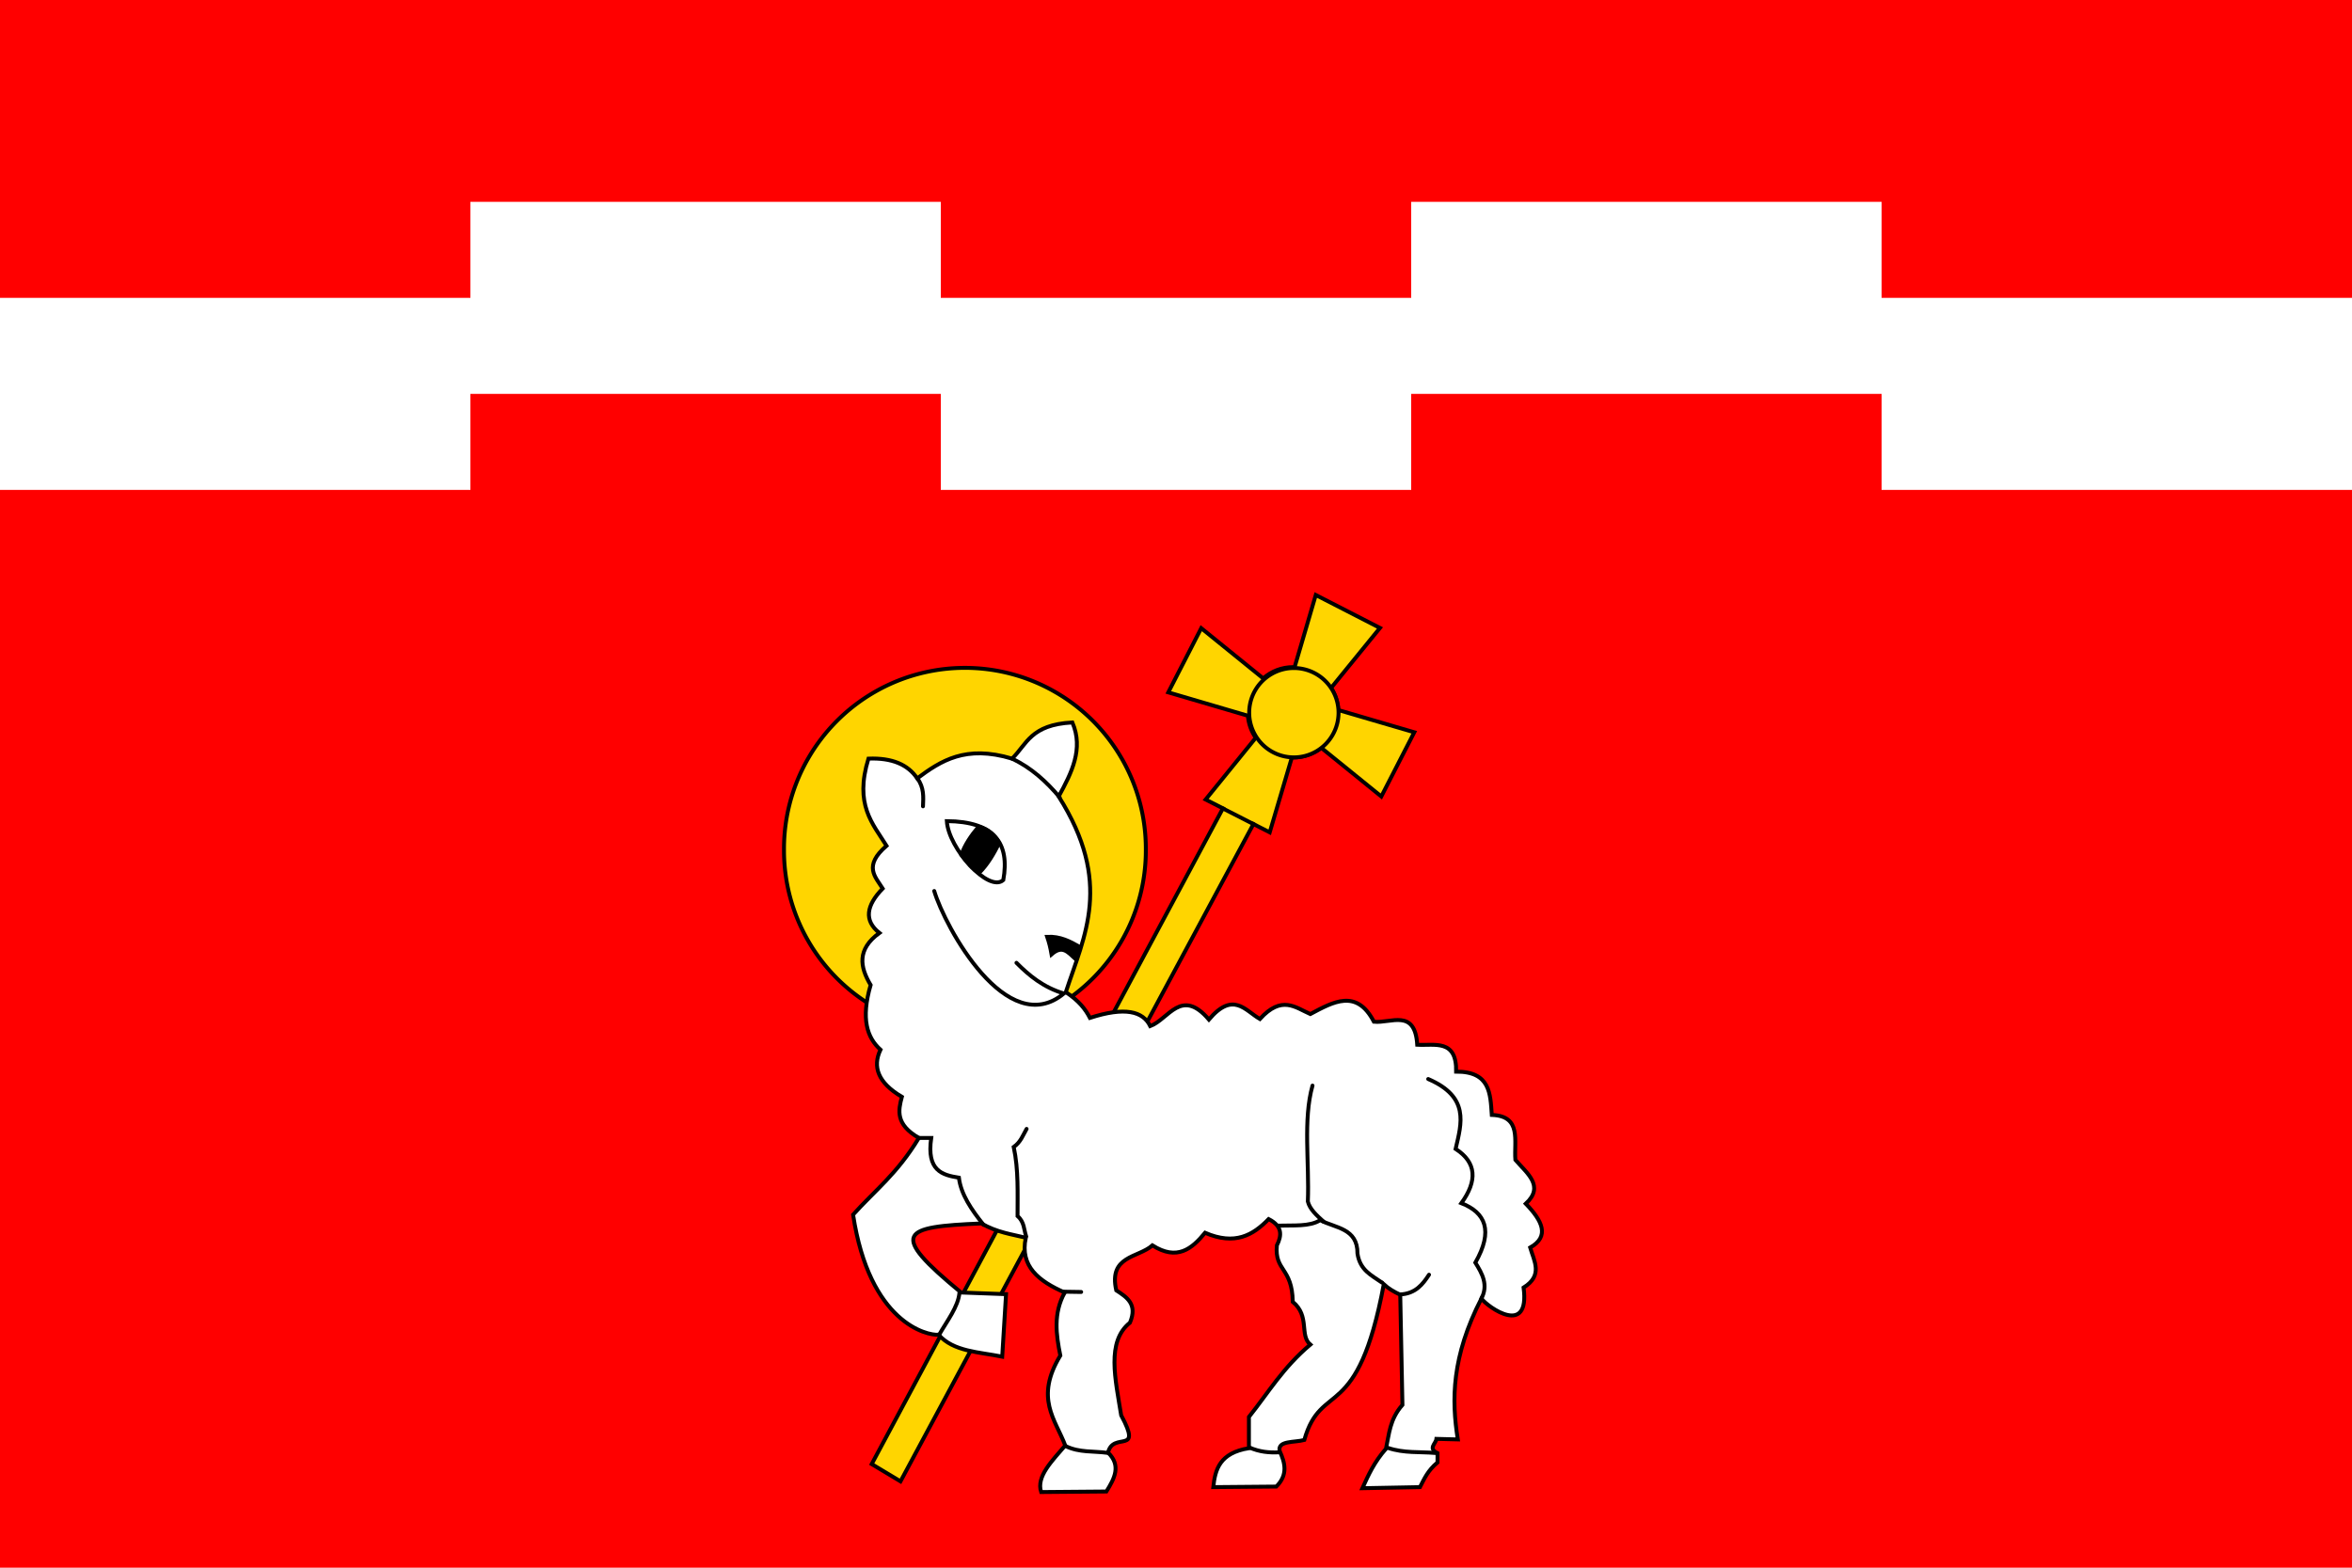 <?xml version="1.0" encoding="UTF-8" standalone="no"?>
<!-- Created with Inkscape (http://www.inkscape.org/) -->
<svg
   xmlns:dc="http://purl.org/dc/elements/1.1/"
   xmlns:cc="http://creativecommons.org/ns#"
   xmlns:rdf="http://www.w3.org/1999/02/22-rdf-syntax-ns#"
   xmlns:svg="http://www.w3.org/2000/svg"
   xmlns="http://www.w3.org/2000/svg"
   xmlns:sodipodi="http://sodipodi.sourceforge.net/DTD/sodipodi-0.dtd"
   xmlns:inkscape="http://www.inkscape.org/namespaces/inkscape"
   width="600"
   height="400"
   id="svg2"
   inkscape:label="Pozadí"
   sodipodi:version="0.32"
   inkscape:version="0.46"
   version="1.0"
   sodipodi:docname="Markvartice TR flag.svg"
   inkscape:output_extension="org.inkscape.output.svg.inkscape">
  <defs
     id="defs2396">
    <inkscape:perspective
       sodipodi:type="inkscape:persp3d"
       inkscape:vp_x="0 : 526.18109 : 1"
       inkscape:vp_y="0 : 1000 : 0"
       inkscape:vp_z="744.09448 : 526.18109 : 1"
       inkscape:persp3d-origin="372.04724 : 350.78739 : 1"
       id="perspective2402" />
    <inkscape:perspective
       id="perspective2411"
       inkscape:persp3d-origin="372.04724 : 350.78739 : 1"
       inkscape:vp_z="744.09448 : 526.18109 : 1"
       inkscape:vp_y="0 : 1000 : 0"
       inkscape:vp_x="0 : 526.18109 : 1"
       sodipodi:type="inkscape:persp3d" />
  </defs>
  <sodipodi:namedview
     id="base"
     pagecolor="#ffffff"
     bordercolor="#666666"
     borderopacity="1.0"
     inkscape:pageopacity="0.0"
     inkscape:pageshadow="2"
     inkscape:zoom="1.7875"
     inkscape:cx="186.46242"
     inkscape:cy="247.27813"
     inkscape:document-units="px"
     inkscape:current-layer="layer1"
     showgrid="false"
     inkscape:window-width="1400"
     inkscape:window-height="928"
     inkscape:window-x="-4"
     inkscape:window-y="-4" />
  <g
     inkscape:label="Vrstva 1"
     inkscape:groupmode="layer"
     id="layer1"
     transform="translate(54.286,-412.362)">
    <rect
       style="opacity:1;fill:#ff0000;fill-opacity:1;fill-rule:evenodd;stroke:none;stroke-width:1;stroke-linecap:round;stroke-linejoin:round;marker:none;marker-start:none;marker-mid:none;marker-end:none;stroke-miterlimit:4;stroke-dasharray:none;stroke-dashoffset:0;stroke-opacity:1;visibility:visible;display:inline;overflow:visible;enable-background:accumulate"
       id="red_part"
       width="600"
       height="400"
       x="-54.286"
       y="412.362" />
    <path
       sodipodi:type="arc"
       style="opacity:1;fill:#ffd500;fill-opacity:1;fill-rule:evenodd;stroke:#000000;stroke-width:0.961;stroke-linecap:round;stroke-linejoin:round;marker:none;marker-start:none;marker-mid:none;marker-end:none;stroke-miterlimit:4;stroke-dasharray:none;stroke-dashoffset:0;stroke-opacity:1;visibility:visible;display:inline;overflow:visible;enable-background:accumulate"
       id="halo"
       sodipodi:cx="215.52448"
       sodipodi:cy="209.93007"
       sodipodi:rx="44.335663"
       sodipodi:ry="44.335663"
       d="M 259.86,209.93 A 44.336,44.336 0 1 1 171.189,209.93 A 44.336,44.336 0 1 1 259.86,209.93 z"
       transform="matrix(1.041,0,0,1.041,-32.495,410.606)" />
    <g
       id="cross">
      <path
         id="path3243"
         d="M 281.371,564.175 L 275.964,582.612 C 275.839,582.608 275.715,582.581 275.589,582.581 C 272.67,582.581 269.997,583.666 267.964,585.456 L 252.152,572.643 L 243.746,589.018 L 264.058,594.987 C 264.213,597.064 264.943,598.988 266.058,600.612 L 253.277,616.362 L 257.683,618.612 L 168.089,785.925 L 175.433,790.331 L 265.464,622.612 L 269.621,624.737 L 275.277,605.612 C 275.382,605.615 275.484,605.643 275.589,605.643 C 278.296,605.643 280.778,604.704 282.746,603.143 L 298.089,615.581 L 306.496,599.206 L 287.089,593.518 C 286.981,591.453 286.332,589.533 285.277,587.893 L 297.746,572.581 L 281.371,564.175 z"
         style="fill:#ffd500;fill-opacity:1;fill-rule:evenodd;stroke:#000000;stroke-width:1px;stroke-linecap:butt;stroke-linejoin:miter;stroke-opacity:1" />
      <path
         transform="matrix(1.038,0,0,1.038,-69.226,404.395)"
         d="M 343.357,182.867 A 10.979,10.979 0 1 1 321.399,182.867 A 10.979,10.979 0 1 1 343.357,182.867 z"
         sodipodi:ry="10.979021"
         sodipodi:rx="10.979021"
         sodipodi:cy="182.86713"
         sodipodi:cx="332.37762"
         id="path3261"
         style="fill:#ffd500;fill-opacity:1;fill-rule:evenodd;stroke:#000000;stroke-width:0.963;stroke-linecap:round;stroke-linejoin:round;marker:none;marker-start:none;marker-mid:none;marker-end:none;stroke-miterlimit:4;stroke-dasharray:none;stroke-dashoffset:0;stroke-opacity:1;visibility:visible;display:inline;overflow:visible;enable-background:accumulate"
         sodipodi:type="arc" />
      <path
         sodipodi:nodetypes="cc"
         id="path3268"
         d="M 257.707,618.656 L 265.574,622.677"
         style="fill:none;fill-rule:evenodd;stroke:#000000;stroke-width:1px;stroke-linecap:round;stroke-linejoin:miter;stroke-opacity:1" />
    </g>
    <g
       id="lamb">
      <path
         sodipodi:nodetypes="cccccccccccccccccccccccccccccccccccccccccccccccccccccccccccccccccc"
         id="path2417"
         d="M 307.952,791.803 C 309.04,789.705 309.908,787.607 312.428,785.509 L 312.428,783.131 C 309.896,781.919 312.032,780.707 312.148,779.495 L 317.602,779.635 C 315.996,769.531 315.993,758.594 323.616,743.691 C 325.382,745.993 336.046,753.488 334.386,740.894 C 339.408,737.753 337.075,734.179 336.064,730.684 C 341.126,727.824 339.148,723.837 334.945,719.495 C 339.806,714.982 335.251,711.753 332.288,708.306 C 331.899,703.483 333.993,697.123 326.274,696.838 C 325.898,691.424 325.894,685.767 317.183,685.789 C 317.325,677.397 311.702,679.204 307.253,678.936 C 306.688,669.608 300.524,673.512 296.204,673.061 C 291.776,664.566 285.86,667.978 279.98,671.103 C 276.167,669.43 272.706,666.207 267.113,672.362 C 263.349,670.204 260.326,665.186 254.106,672.502 C 247.057,664.233 243.846,672.408 239.141,674.18 C 237.296,670.371 232.68,669.186 223.756,672.082 C 222.626,669.891 220.956,667.7 217.602,665.509 C 222.36,651.032 229.674,637.587 215.784,615.579 C 219.091,609.537 222.183,603.47 219.281,596.698 C 208.592,597.273 207.683,602.248 203.896,605.929 C 192.015,602.361 185.733,606.491 179.7,610.964 C 177.354,607.483 173.328,605.681 167.253,605.929 C 163.646,617.715 168.321,622.461 171.868,628.166 C 165.887,633.345 168.999,636.044 170.889,639.075 C 166.706,643.384 166.032,647.214 170.05,650.404 C 164.264,654.614 165.082,659.111 167.812,663.691 C 165.295,672.339 166.901,677.121 170.33,680.194 C 168.256,684.558 169.658,688.605 175.784,692.222 C 174.857,695.719 174.113,699.215 180.12,702.712 C 174.525,711.929 168.931,716.069 163.337,722.292 C 167.524,749.895 182.226,753.183 185.155,752.922 C 188.922,757.247 195.522,757.324 201.379,758.516 L 202.358,742.572 L 190.889,742.152 C 172.301,726.851 175.679,725.379 196.064,724.53 C 200.111,726.826 203.695,727.27 207.393,728.166 C 205.825,735.489 210.755,739.267 217.323,742.152 C 214.365,747.514 215.129,752.875 216.204,758.236 C 209.618,769.115 214.929,774.503 217.463,781.173 C 214.102,785.136 210.018,789.099 211.309,793.061 L 227.952,792.922 C 230.009,789.612 231.8,786.302 228.372,782.992 C 229.713,777.444 237.271,783.784 231.728,773.481 C 230.269,764.342 227.882,754.673 233.966,749.845 C 235.956,745.152 233.211,743.373 230.47,741.593 C 228.481,732.704 236.028,733.352 239.7,730.124 C 246.016,734.112 249.755,731.015 253.127,726.908 C 260.771,730.215 265.4,727.491 269.351,723.411 C 272.884,725.213 272.731,727.582 271.449,730.124 C 270.825,736.742 275.361,735.665 275.505,744.53 C 279.936,748.166 277.158,753.061 279.98,755.439 C 273.008,761.301 269.271,767.702 264.316,773.901 L 264.316,781.873 C 256.862,783.087 255.702,787.283 255.225,791.803 L 271.309,791.663 C 274.333,788.633 273.542,785.602 272.148,782.572 C 271.599,779.875 275.976,780.462 278.442,779.775 C 282.801,764.43 292.001,775.888 298.721,740.054 C 299.914,741.146 301.352,741.992 302.917,742.712 L 303.477,770.824 C 300.2,774.553 300.096,778.283 299.281,782.013 C 296.308,785.369 294.782,788.726 293.267,792.082 L 307.952,791.803 z"
         style="fill:#ffffff;fill-rule:evenodd;stroke:#000000;stroke-width:1px;stroke-linecap:butt;stroke-linejoin:miter;stroke-opacity:1" />
      <path
         sodipodi:nodetypes="cc"
         id="path2419"
         d="M 216.029,615.789 C 212.768,611.901 208.783,608.217 203.931,605.964"
         style="fill:none;fill-rule:evenodd;stroke:#000000;stroke-width:1px;stroke-linecap:round;stroke-linejoin:miter;stroke-opacity:1" />
      <path
         sodipodi:nodetypes="cc"
         id="path3191"
         d="M 179.7,610.929 C 181.481,613.306 181.27,615.754 181.169,618.096"
         style="fill:none;fill-rule:evenodd;stroke:#000000;stroke-width:1px;stroke-linecap:round;stroke-linejoin:miter;stroke-opacity:1" />
      <path
         sodipodi:nodetypes="ccccc"
         id="path3193"
         d="M 221.274,654.04 C 218.666,652.548 216.187,651.228 212.847,651.383 C 213.362,652.944 213.624,653.932 213.966,655.859 C 216.682,653.482 218.047,655.189 220.032,657.013 L 221.274,654.04 z"
         style="fill:#000000;fill-rule:evenodd;stroke:#000000;stroke-width:1px;stroke-linecap:butt;stroke-linejoin:miter;stroke-opacity:1" />
      <path
         sodipodi:nodetypes="ccc"
         id="path3195"
         d="M 187.253,621.873 C 199.333,621.966 203.369,627.496 201.658,636.908 C 197.97,640.221 187.661,628.885 187.253,621.873 z"
         style="fill:none;fill-rule:evenodd;stroke:#000000;stroke-width:1px;stroke-linecap:butt;stroke-linejoin:miter;stroke-opacity:1" />
      <path
         sodipodi:nodetypes="ccccc"
         id="path3197"
         d="M 195.365,623.271 C 193.411,625.591 191.798,627.968 190.959,630.474 C 192.345,632.304 193.753,634.083 195.505,635.089 C 197.782,632.779 199.252,630.146 200.609,627.467 C 199.495,625.514 197.965,623.925 195.365,623.271 z"
         style="fill:#000000;fill-rule:evenodd;stroke:#000000;stroke-width:1px;stroke-linecap:butt;stroke-linejoin:miter;stroke-opacity:1" />
      <path
         sodipodi:nodetypes="ccc"
         id="path3199"
         d="M 184.036,639.705 C 186.788,648.913 202.606,677.862 217.113,665.859 C 211.84,664.263 208.258,661.283 205.015,658.027"
         style="fill:none;fill-rule:evenodd;stroke:#000000;stroke-width:1px;stroke-linecap:round;stroke-linejoin:miter;stroke-opacity:1" />
      <path
         sodipodi:nodetypes="cccc"
         id="path3201"
         d="M 196.623,724.88 C 193.524,721.013 190.846,717.087 190.33,712.852 C 186.053,712.163 182.057,711.082 183.267,702.712 L 180.225,702.712"
         style="fill:none;fill-rule:evenodd;stroke:#000000;stroke-width:1px;stroke-linecap:round;stroke-linejoin:miter;stroke-opacity:1" />
      <path
         sodipodi:nodetypes="cccc"
         id="path3203"
         d="M 207.48,727.782 C 206.89,726.081 207.061,724.174 205.295,722.642 C 205.284,716.768 205.566,710.894 204.316,705.02 C 206.107,703.76 206.673,702.009 207.602,700.404"
         style="fill:none;fill-rule:evenodd;stroke:#000000;stroke-width:1px;stroke-linecap:round;stroke-linejoin:miter;stroke-opacity:1" />
      <path
         sodipodi:nodetypes="cc"
         id="path3205"
         d="M 190.47,742.222 C 190.15,745.789 187.33,749.355 185.295,752.922"
         style="fill:none;fill-rule:evenodd;stroke:#000000;stroke-width:1px;stroke-linecap:round;stroke-linejoin:miter;stroke-opacity:1" />
      <path
         id="path3207"
         d="M 216.973,741.943 L 221.518,742.013"
         style="fill:none;fill-rule:evenodd;stroke:#000000;stroke-width:1px;stroke-linecap:round;stroke-linejoin:miter;stroke-opacity:1" />
      <path
         sodipodi:nodetypes="cc"
         id="path3209"
         d="M 217.672,781.383 C 221.038,783.018 224.7,782.584 228.232,783.061"
         style="fill:none;fill-rule:evenodd;stroke:#000000;stroke-width:1px;stroke-linecap:round;stroke-linejoin:miter;stroke-opacity:1" />
      <path
         sodipodi:nodetypes="cc"
         id="path3211"
         d="M 264.386,781.663 C 266.95,782.825 269.514,783.059 272.078,782.922"
         style="fill:none;fill-rule:evenodd;stroke:#000000;stroke-width:1px;stroke-linecap:butt;stroke-linejoin:miter;stroke-opacity:1" />
      <path
         sodipodi:nodetypes="cccc"
         id="path3213"
         d="M 271.798,725.089 C 275.717,724.956 279.796,725.39 282.498,723.691 C 286.375,725.735 292.073,725.721 292.008,732.222 C 292.666,736.476 295.52,737.703 298.249,739.617"
         style="fill:none;fill-rule:evenodd;stroke:#000000;stroke-width:1px;stroke-linecap:round;stroke-linejoin:miter;stroke-opacity:1" />
      <path
         sodipodi:nodetypes="ccc"
         id="path3215"
         d="M 280.539,689.355 C 278.091,698.075 279.747,709.075 279.351,718.936 C 279.831,720.88 281.582,722.461 283.337,724.04"
         style="fill:none;fill-rule:evenodd;stroke:#000000;stroke-width:1px;stroke-linecap:round;stroke-linejoin:miter;stroke-opacity:1" />
      <path
         sodipodi:nodetypes="cc"
         id="path3217"
         d="M 302.882,742.642 C 306.844,742.458 308.696,740.004 310.26,737.607"
         style="fill:none;fill-rule:evenodd;stroke:#000000;stroke-width:1px;stroke-linecap:round;stroke-linejoin:miter;stroke-opacity:1" />
      <path
         sodipodi:nodetypes="cc"
         id="path3219"
         d="M 299.805,781.803 C 303.908,783.186 307.801,782.739 311.903,783.096"
         style="fill:none;fill-rule:evenodd;stroke:#000000;stroke-width:1px;stroke-linecap:round;stroke-linejoin:miter;stroke-opacity:1" />
      <path
         sodipodi:nodetypes="ccccc"
         id="path3221"
         d="M 323.564,743.796 C 325.49,740.259 323.831,737.331 322.078,734.53 C 326.739,726.345 324.651,721.768 318.511,719.355 C 322.639,713.653 322.424,708.973 317.043,705.509 C 318.571,698.931 320.66,692.262 310.05,687.677"
         style="fill:none;fill-rule:evenodd;stroke:#000000;stroke-width:1px;stroke-linecap:round;stroke-linejoin:miter;stroke-opacity:1" />
    </g>
    <path
       style="fill:#ffffff;fill-rule:evenodd;stroke:none;stroke-width:1px;stroke-linecap:butt;stroke-linejoin:miter;stroke-opacity:1"
       d="M 0,76 L 120,76 L 120,51.5 L 240,51.5 L 240,76 L 360,76 L 360,51.5 L 480,51.5 L 480,76 L 600,76 L 600,125 L 480,125 L 480,100.5 L 360,100.5 L 360,125 L 240,125 L 240,100.5 L 120,100.5 L 120,125 L 0,125 L 0,76 z"
       id="white_stripe"
       transform="translate(-54.286,412.362)"
       sodipodi:nodetypes="ccccccccccccccccccccc" />
  </g>
</svg>
